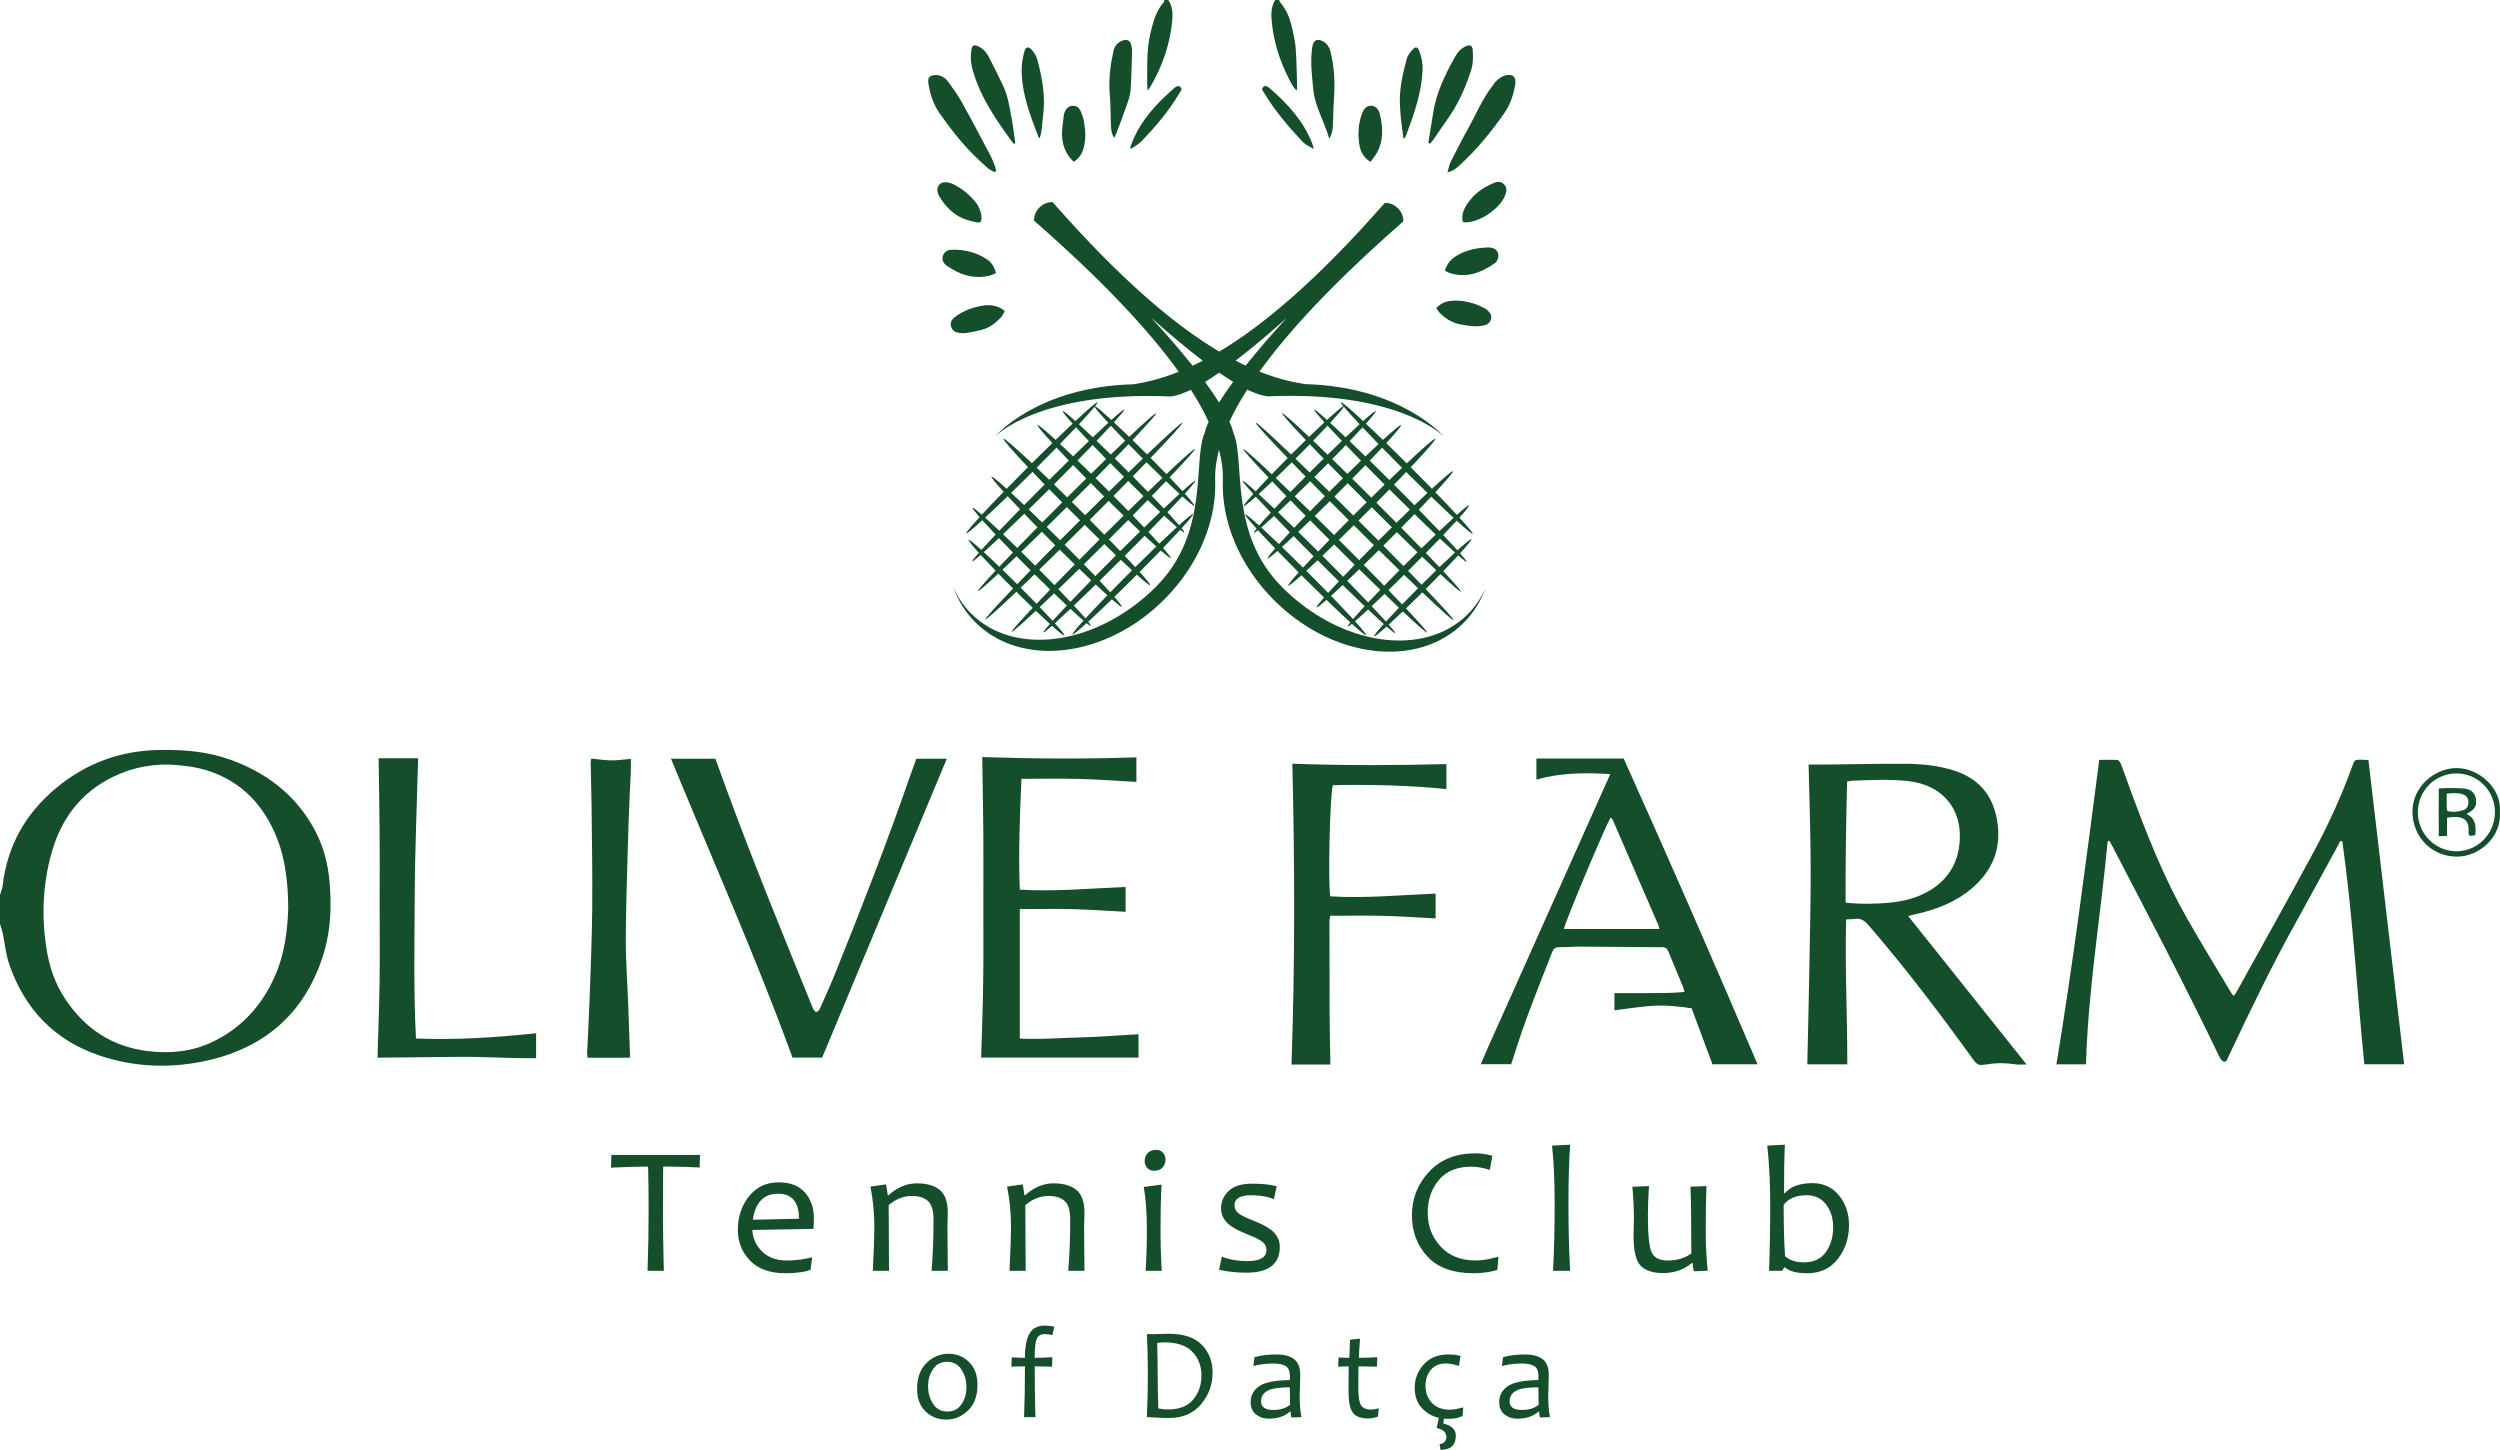 <?xml version="1.0" encoding="UTF-8"?>
<svg width="369px" height="214px" viewBox="0 0 369 214" version="1.1" xmlns="http://www.w3.org/2000/svg" xmlns:xlink="http://www.w3.org/1999/xlink">
    <title>logo</title>
    <g id="🔄-Symbols" stroke="none" stroke-width="1" fill="none" fill-rule="evenodd">
        <g id="tennis-logo" transform="translate(-1, 0)" fill="#144E2B">
            <g id="logo" transform="translate(1, 0)">
                <path d="M213.757,199.919 C214.505,199.919 215.114,199.993 215.585,200.144 L215.331,201.621 C214.671,201.376 214.002,201.254 213.325,201.254 C212.426,201.254 211.714,201.568 211.19,202.195 C210.665,202.822 210.403,203.596 210.403,204.518 C210.403,205.534 210.718,206.381 211.345,207.058 C211.974,207.735 212.863,208.074 214.012,208.074 C214.483,208.074 215.136,207.957 215.971,207.726 L215.877,208.986 C215.425,209.242 214.836,209.385 214.111,209.414 L213.833,209.419 L213.833,209.419 C213.669,209.419 213.51,209.413 213.356,209.402 L213.126,209.381 L213.126,209.381 L213.032,210.106 C214.263,210.4 214.879,211.002 214.879,211.911 C214.879,213.243 214.189,213.938 212.81,213.996 L212.618,214 L212.618,214 L212.486,213.134 C212.781,213.134 213.021,213.034 213.206,212.833 C213.392,212.632 213.484,212.394 213.484,212.118 C213.484,211.41 213.007,210.965 212.052,210.783 L212.363,209.268 C211.421,209.061 210.594,208.586 209.88,207.843 C209.167,207.1 208.811,206.095 208.811,204.828 C208.811,203.518 209.256,202.372 210.144,201.391 C211.033,200.409 212.237,199.919 213.757,199.919 Z M140.017,199.815 C141.186,199.815 142.187,200.218 143.023,201.024 C143.858,201.829 144.276,202.963 144.276,204.424 C144.276,206.029 143.814,207.282 142.891,208.182 C142.029,209.022 141.025,209.47 139.879,209.526 L139.631,209.532 L139.631,209.532 C138.462,209.532 137.46,209.134 136.62,208.337 C135.782,207.541 135.363,206.418 135.363,204.97 C135.363,203.352 135.826,202.088 136.753,201.179 C137.678,200.27 138.767,199.815 140.017,199.815 Z M188.412,199.918 C189.529,199.918 190.392,200.149 191.002,200.61 C191.611,201.071 191.916,201.856 191.916,202.966 C191.916,203.261 191.902,203.795 191.873,204.57 C191.845,205.344 191.831,205.86 191.831,206.117 C191.831,207.259 191.916,208.274 192.085,209.165 L190.606,209.221 C190.53,208.914 190.494,208.623 190.494,208.346 L190.399,208.346 C189.682,208.999 188.723,209.348 187.524,209.395 L187.243,209.4 L187.243,209.4 C186.52,209.4 185.898,209.188 185.377,208.765 C184.856,208.342 184.595,207.738 184.595,206.954 C184.595,205.989 185.004,205.213 185.82,204.626 C186.637,204.04 188.153,203.731 190.371,203.7 C190.389,203.55 190.399,203.377 190.399,203.182 C190.399,202.411 190.193,201.897 189.782,201.64 C189.37,201.383 188.747,201.254 187.912,201.254 C187.066,201.254 186.233,201.344 185.41,201.524 L185,201.621 L185,201.621 L185.161,200.323 C186.103,200.053 187.186,199.918 188.412,199.918 Z M225.098,199.918 C226.215,199.918 227.079,200.149 227.688,200.61 C228.298,201.071 228.602,201.856 228.602,202.966 C228.602,203.261 228.588,203.795 228.56,204.57 C228.531,205.344 228.518,205.86 228.518,206.117 C228.518,207.259 228.602,208.274 228.772,209.165 L227.292,209.221 C227.217,208.914 227.18,208.623 227.18,208.346 L227.085,208.346 C226.368,208.999 225.409,209.348 224.21,209.395 L223.929,209.4 L223.929,209.4 C223.207,209.4 222.585,209.188 222.064,208.765 C221.542,208.342 221.281,207.738 221.281,206.954 C221.281,205.989 221.69,205.213 222.506,204.626 C223.324,204.04 224.84,203.731 227.058,203.7 C227.076,203.55 227.085,203.377 227.085,203.182 C227.085,202.411 226.879,201.897 226.469,201.64 C226.057,201.383 225.434,201.254 224.598,201.254 C223.753,201.254 222.919,201.344 222.097,201.524 L221.686,201.621 L221.686,201.621 L221.847,200.323 C222.789,200.053 223.873,199.918 225.098,199.918 Z M200.741,197.586 C200.634,198.902 200.58,199.846 200.58,200.417 C201.196,200.417 202.1,200.385 203.294,200.323 L203.228,201.724 C202.098,201.687 201.19,201.668 200.505,201.668 C200.492,202.615 200.487,203.681 200.487,204.866 C200.487,206.158 200.623,207.012 200.896,207.429 C201.17,207.846 201.677,208.055 202.418,208.055 C202.662,208.055 203.024,207.992 203.501,207.867 L203.388,209.089 C202.975,209.241 202.58,209.33 202.206,209.355 L201.984,209.363 L201.984,209.363 C200.854,209.363 200.081,209.075 199.667,208.501 C199.252,207.928 199.045,206.901 199.045,205.421 C199.045,204.549 199.05,203.435 199.06,202.081 L199.063,201.668 L199.063,201.668 C198.756,201.668 198.321,201.682 197.758,201.711 L197.509,201.724 L197.509,201.724 L197.565,200.36 C198.162,200.398 198.696,200.417 199.167,200.417 C199.167,200.041 199.199,199.147 199.261,197.736 L200.741,197.586 Z M172.483,196.861 C174.7,196.861 176.336,197.405 177.391,198.493 C178.447,199.581 178.974,200.95 178.974,202.599 C178.974,204.38 178.405,205.941 177.264,207.283 C176.184,208.555 174.717,209.224 172.861,209.291 L172.548,209.297 L172.548,209.297 C171.895,209.297 170.805,209.253 169.28,209.165 C169.373,207.221 169.421,205.076 169.421,202.731 C169.421,200.524 169.373,198.586 169.28,196.917 L170.315,196.917 C170.567,196.917 170.95,196.908 171.465,196.89 C171.915,196.873 172.232,196.864 172.413,196.861 L172.483,196.861 L172.483,196.861 Z M154.203,195.657 C154.648,195.657 155.117,195.71 155.606,195.817 L155.333,197.059 C154.956,196.964 154.58,196.917 154.203,196.917 C153.625,196.917 153.234,197.145 153.03,197.6 C152.825,198.054 152.723,198.993 152.723,200.417 C153.345,200.417 154.214,200.385 155.333,200.323 L155.277,201.724 C154.007,201.687 153.157,201.668 152.723,201.668 C152.723,204.284 152.755,206.601 152.818,208.621 L152.836,209.165 L152.836,209.165 L151.15,209.165 C151.238,207.077 151.281,204.578 151.281,201.668 C150.937,201.668 150.361,201.683 149.553,201.714 L149.275,201.724 L149.275,201.724 L149.341,200.341 C150.207,200.392 150.854,200.417 151.281,200.417 C151.281,198.755 151.514,197.546 151.98,196.791 C152.444,196.035 153.185,195.657 154.203,195.657 Z M139.8,201 C138.896,201 138.2,201.361 137.714,202.082 C137.227,202.803 136.983,203.64 136.983,204.593 C136.983,205.578 137.23,206.449 137.723,207.208 C138.216,207.967 138.921,208.346 139.838,208.346 C140.743,208.346 141.437,207.984 141.92,207.26 C142.404,206.536 142.646,205.7 142.646,204.753 C142.646,203.775 142.399,202.905 141.906,202.142 C141.413,201.381 140.711,201 139.8,201 Z M190.371,204.772 C189.19,204.772 188.292,204.86 187.677,205.035 C186.646,205.349 186.13,205.948 186.13,206.832 C186.13,207.685 186.733,208.111 187.939,208.111 C188.976,208.111 189.802,207.854 190.418,207.34 C190.386,206.387 190.371,205.531 190.371,204.772 Z M227.058,204.772 C225.876,204.772 224.978,204.86 224.363,205.035 C223.332,205.349 222.817,205.948 222.817,206.832 C222.817,207.685 223.42,208.111 224.626,208.111 C225.663,208.111 226.489,207.854 227.105,207.34 C227.073,206.387 227.058,205.531 227.058,204.772 Z M171.879,198.131 C171.616,198.131 171.255,198.163 170.796,198.225 C170.846,199.687 170.871,201.189 170.871,202.731 C170.871,204.424 170.906,206.142 170.975,207.886 C171.478,207.986 171.961,208.036 172.426,208.036 C174.084,208.036 175.317,207.545 176.124,206.564 C176.931,205.583 177.335,204.402 177.335,203.022 C177.335,201.631 176.891,200.467 176.002,199.533 C175.113,198.598 173.74,198.131 171.879,198.131 Z M114.947,174.514 C116.638,174.514 117.926,175.013 118.808,176.011 C119.69,177.01 120.13,178.293 120.13,179.861 C120.13,180.229 120.113,180.737 120.079,181.385 L111.037,181.542 C111.125,182.822 111.621,183.892 112.525,184.755 C113.428,185.618 114.625,186.049 116.116,186.049 C117.45,186.049 118.701,185.887 119.868,185.563 L119.644,187.416 C118.85,187.73 117.731,187.9 116.288,187.924 L115.92,187.927 L115.92,187.927 C113.639,187.927 111.899,187.306 110.702,186.062 C109.505,184.819 108.905,183.303 108.905,181.517 C108.905,179.607 109.452,177.963 110.545,176.583 C111.637,175.204 113.104,174.514 114.947,174.514 Z M217.766,170.231 C218.557,170.231 219.39,170.349 220.268,170.586 L219.899,172.674 C218.89,172.359 217.99,172.202 217.202,172.202 C215.078,172.202 213.468,172.858 212.372,174.173 C211.276,175.486 210.728,177.093 210.728,178.994 C210.728,180.93 211.359,182.589 212.622,183.973 C213.885,185.357 215.63,186.049 217.86,186.049 C218.711,186.049 219.815,185.861 221.175,185.484 L221.005,187.442 C220.06,187.725 219.041,187.885 217.95,187.92 L217.477,187.928 L217.477,187.928 C214.46,187.928 212.192,187.102 210.674,185.452 C209.156,183.8 208.398,181.784 208.398,179.402 C208.398,176.905 209.245,174.752 210.937,172.944 C212.63,171.136 214.908,170.231 217.766,170.231 Z M263.453,168.957 C263.366,170.463 263.321,172.85 263.321,176.117 L263.428,176.117 C264.286,175.127 265.65,174.632 267.52,174.632 C269.142,174.632 270.446,175.236 271.435,176.445 C272.421,177.654 272.914,179.112 272.914,180.82 C272.914,182.738 272.366,184.402 271.269,185.813 C270.23,187.149 268.829,187.852 267.066,187.922 L266.768,187.928 L266.768,187.928 C265.155,187.928 264.058,187.639 263.479,187.06 L263.374,187.06 L263.045,187.573 L261.11,187.573 C261.225,184.551 261.283,181.284 261.283,177.773 C261.283,174.602 261.137,171.707 260.848,169.088 L263.453,168.957 Z M251.874,175.066 C251.804,176.712 251.768,178.99 251.768,181.897 C251.768,183.763 251.865,185.651 252.058,187.56 L250.019,187.639 C249.896,187.148 249.834,186.745 249.834,186.429 L249.703,186.429 C248.614,187.346 247.307,187.834 245.782,187.895 L245.452,187.901 L245.452,187.901 C243.935,187.901 242.832,187.536 242.142,186.805 C241.454,186.073 241.11,184.599 241.11,182.383 C241.11,182.068 241.119,181.6 241.136,180.978 C241.154,180.356 241.163,179.932 241.163,179.704 C241.163,178.416 241.089,176.901 240.939,175.158 L243.386,175.066 C243.281,176.756 243.229,178.201 243.229,179.402 C243.229,182.16 243.406,183.958 243.761,184.794 C244.117,185.631 244.917,186.049 246.163,186.049 C247.567,186.049 248.724,185.699 249.637,184.998 C249.637,180.128 249.593,176.848 249.505,175.158 L251.874,175.066 Z M184.805,174.711 C186.314,174.711 187.525,174.838 188.437,175.092 L188.029,176.984 C187.187,176.649 186.227,176.463 185.15,176.426 L184.74,176.419 L184.74,176.419 C183.055,176.419 182.214,176.905 182.214,177.877 C182.214,178.368 182.401,178.764 182.779,179.066 C183.156,179.368 183.893,179.734 184.99,180.164 C186.174,180.628 187.052,181.083 187.621,181.529 C188.473,182.222 188.899,183.049 188.899,184.013 C188.899,186.495 187.356,187.773 184.274,187.846 L183.989,187.849 L183.989,187.849 C182.542,187.849 181.191,187.705 179.937,187.416 L180.344,185.484 C181.485,185.922 182.721,186.141 184.055,186.141 C185.968,186.141 186.925,185.598 186.925,184.512 C186.925,183.986 186.712,183.568 186.286,183.257 C185.86,182.946 185.156,182.598 184.174,182.212 C182.928,181.722 182.025,181.249 181.464,180.794 C180.638,180.12 180.226,179.305 180.226,178.35 C180.226,177.352 180.603,176.496 181.358,175.782 C182.112,175.068 183.262,174.711 184.805,174.711 Z M103.327,170.467 L103.261,172.32 C101.872,172.25 100.446,172.208 98.983,172.194 L97.88,172.189 L97.88,172.189 C97.861,173.871 97.853,176.003 97.853,178.587 C97.853,181.034 97.886,183.585 97.95,186.238 L97.985,187.573 L97.985,187.573 L95.577,187.573 C95.682,184.586 95.735,181.591 95.735,178.587 C95.735,176.234 95.711,174.236 95.667,172.592 L95.656,172.189 L95.656,172.189 C94.443,172.189 92.774,172.234 90.645,172.326 L90.181,172.346 L90.181,172.346 L90.247,170.467 L103.327,170.467 Z M171.449,174.843 C171.344,176.673 171.291,178.915 171.291,181.569 C171.291,183.371 171.337,185.099 171.427,186.752 L171.476,187.573 L171.476,187.573 L169.095,187.573 C169.217,185.821 169.278,183.82 169.278,181.569 C169.278,179.038 169.125,176.914 168.818,175.197 L171.449,174.843 Z M155.488,174.659 C156.943,174.659 158.072,174.98 158.869,175.624 C159.668,176.268 160.068,177.413 160.068,179.059 C160.068,179.226 160.058,179.555 160.041,180.045 C160.026,180.474 160.017,180.779 160.016,180.96 L160.016,181.545 C160.019,182.897 160.034,184.747 160.062,187.096 L160.068,187.573 L160.068,187.573 L157.672,187.573 C157.866,185.269 157.962,182.756 157.962,180.032 C157.962,178.683 157.688,177.761 157.14,177.267 C156.637,176.813 155.937,176.567 155.041,176.529 L154.792,176.524 L154.792,176.524 C153.545,176.524 152.395,176.976 151.342,177.877 C151.342,180.532 151.356,183.381 151.384,186.423 L151.395,187.573 L151.395,187.573 L149.001,187.573 C149.15,184.596 149.224,182.441 149.224,181.11 C149.224,179.059 149.031,177.072 148.645,175.145 L150.961,174.816 L151.211,176.419 L151.317,176.419 C152.615,175.246 154.005,174.659 155.488,174.659 Z M135.316,174.659 C136.771,174.659 137.899,174.98 138.697,175.624 C139.495,176.268 139.896,177.413 139.896,179.059 C139.896,179.226 139.885,179.555 139.868,180.045 C139.851,180.536 139.843,180.864 139.843,181.03 C139.843,182.412 139.858,184.434 139.89,187.096 L139.896,187.573 L139.896,187.573 L137.499,187.573 C137.693,185.269 137.789,182.756 137.789,180.032 C137.789,178.683 137.515,177.761 136.968,177.267 C136.464,176.813 135.764,176.567 134.868,176.529 L134.619,176.524 L134.619,176.524 C133.372,176.524 132.223,176.976 131.17,177.877 C131.17,180.532 131.184,183.381 131.212,186.423 L131.223,187.573 L131.223,187.573 L128.829,187.573 C128.978,184.596 129.052,182.441 129.052,181.11 C129.052,179.059 128.859,177.072 128.473,175.145 L130.789,174.816 L131.039,176.419 L131.144,176.419 C132.442,175.246 133.833,174.659 135.316,174.659 Z M231.755,168.957 C231.587,171.339 231.504,174.277 231.504,177.772 C231.504,181.072 231.573,184.092 231.715,186.833 L231.755,187.573 L231.755,187.573 L229.228,187.573 C229.386,184.683 229.465,181.416 229.465,177.772 C229.465,174.233 229.337,171.339 229.083,169.088 L231.755,168.957 Z M266.664,176.419 C265.085,176.419 263.953,176.897 263.268,177.851 C263.268,180.969 263.338,183.496 263.479,185.431 C264.191,186.027 265.115,186.325 266.257,186.325 C267.695,186.325 268.773,185.821 269.493,184.814 C270.213,183.807 270.573,182.581 270.573,181.135 C270.573,179.813 270.225,178.696 269.533,177.786 C268.839,176.875 267.883,176.419 266.664,176.419 Z M114.84,176.195 C112.735,176.195 111.494,177.474 111.117,180.032 L117.933,179.887 C117.933,177.426 116.903,176.195 114.84,176.195 Z M170.634,169.718 C171.064,169.718 171.403,169.861 171.654,170.146 C171.904,170.43 172.029,170.765 172.029,171.151 C172.029,171.597 171.884,171.985 171.594,172.313 C171.337,172.605 170.986,172.767 170.542,172.8 L170.371,172.806 L170.371,172.806 C169.924,172.806 169.575,172.664 169.324,172.379 C169.075,172.095 168.95,171.75 168.95,171.348 C168.95,170.91 169.099,170.529 169.397,170.204 C169.695,169.881 170.107,169.718 170.634,169.718 Z M33.917,112.102 C39.235,113.999 43.514,117.218 46.301,122.215 C47.663,124.656 48.392,127.318 48.635,130.082 C48.945,133.618 48.85,137.156 47.82,140.588 C45.216,149.261 39.371,154.553 30.605,156.531 C25.296,157.73 19.941,157.552 14.743,155.813 C8.033,153.568 3.635,148.933 1.355,142.303 C0.855,140.847 0.723,139.267 0.401,137.749 C0.302,137.286 0.136,136.838 -1.11910481e-12,136.384 L-1.11910481e-12,132.101 C0.134,131.646 0.337,131.199 0.391,130.735 C1.066,124.834 3.779,120.057 8.329,116.28 C12.799,112.568 17.946,110.748 23.748,110.688 C27.213,110.653 30.638,110.933 33.917,112.102 Z M281.2,112.735 C283.697,112.753 286.181,112.984 288.586,113.789 C292.446,115.081 294.408,117.852 294.868,121.764 C295.31,125.53 293.959,128.62 291.097,131.077 C288.64,133.188 285.722,134.29 282.605,134.962 C282.335,135.02 282.069,135.099 281.651,135.208 C287.51,142.553 293.268,149.771 299.126,157.115 C298.483,157.115 297.98,157.178 297.499,157.103 C296.074,156.881 294.657,156.86 293.237,157.111 C293.077,157.139 292.91,157.124 292.753,157.159 C292.094,157.306 291.707,157.023 291.316,156.482 C286.378,149.642 281.292,142.917 275.769,136.529 C275.206,135.878 274.647,135.51 273.785,135.627 C273.377,135.683 272.962,135.68 272.49,135.707 C272.296,142.881 272.683,149.964 272.66,157.092 L266.76,157.092 C266.865,152.192 266.986,147.282 267.071,142.37 C267.157,137.445 267.275,132.517 267.253,127.591 C267.232,122.677 267.056,117.765 266.948,112.848 C267.881,112.848 268.746,112.856 269.612,112.847 C273.474,112.806 277.337,112.708 281.2,112.735 Z M190.75,112.721 C198.326,113 205.872,112.98 213.488,112.781 L213.488,116.462 C207.904,115.918 202.313,115.776 196.73,115.892 C196.311,117.209 196,130.003 196.337,132.298 C201.521,132.619 206.711,132.106 211.898,131.895 L211.898,135.558 C209.357,135.428 206.779,135.245 204.198,135.179 C201.606,135.113 199.01,135.165 196.34,135.165 C196.299,135.451 196.232,135.695 196.232,135.939 C196.232,140.544 196.231,145.148 196.251,149.752 C196.26,151.858 196.316,153.964 196.349,156.07 C196.354,156.387 196.35,156.703 196.35,157.125 L190.625,157.125 C191.145,142.336 191.104,127.586 190.75,112.721 Z M348.585,112.134 C348.903,112.137 349.221,112.163 349.579,112.18 C351.341,127.185 353.095,142.123 354.851,157.083 L348.973,157.083 C347.869,146.104 347.27,135.075 345.72,124.133 C345.284,124.072 345.269,124.461 345.149,124.68 C343.072,128.46 341.036,132.262 338.938,136.03 C335.356,142.466 332.16,149.093 329.017,155.749 C328.989,155.807 328.974,155.873 328.939,155.927 C328.737,156.23 328.722,156.807 328.219,156.692 C327.955,156.632 327.708,156.244 327.567,155.95 C322.57,145.543 317.207,135.322 311.881,125.082 C311.707,124.747 311.522,124.418 311.342,124.086 C311.26,124.107 311.177,124.129 311.095,124.15 C310.068,135.129 308.201,146.024 307.896,157.099 L303.531,157.099 C305.976,142.192 307.882,127.242 309.85,112.161 C310.734,112.155 311.632,112.114 312.526,112.172 C312.715,112.183 312.957,112.521 313.047,112.758 C313.569,114.119 314.046,115.498 314.55,116.866 C316.906,123.258 319.414,129.589 322.792,135.526 C324.907,139.246 327.154,142.892 329.344,146.57 C329.425,146.705 329.535,146.823 329.674,147.007 C329.824,146.819 329.959,146.69 330.045,146.533 C333.919,139.524 337.846,132.542 341.635,125.486 C343.782,121.489 345.654,117.349 347.203,113.074 C347.546,112.127 347.552,112.126 348.585,112.134 Z M239.656,111.961 C246.373,126.884 252.948,141.924 259.414,157.086 L252.758,157.086 C251.738,154.346 250.713,151.592 249.681,148.817 C247.719,148.533 245.809,148.336 243.902,148.46 C242.042,148.579 240.196,148.891 238.291,149.124 L238.291,146.583 L242.202,146.583 C242.631,146.583 243.059,146.583 243.487,146.582 C245.168,146.58 246.849,146.585 248.628,146.415 C248.53,146.069 248.485,145.826 248.393,145.604 C247.688,143.896 246.964,142.197 246.27,140.485 C246.092,140.047 245.877,139.81 245.354,139.808 C241.361,139.793 237.368,139.74 233.376,139.72 C232.305,139.714 231.235,139.816 230.165,139.803 C229.584,139.796 229.305,140.014 229.097,140.545 C227.036,145.792 224.912,151.016 223.273,156.417 C223.207,156.633 223.124,156.843 223.042,157.079 L218.561,157.079 C219.758,154.216 221.067,151.423 222.319,148.606 C223.582,145.762 224.855,142.923 226.126,140.083 C227.41,137.213 228.697,134.345 229.98,131.475 C231.251,128.634 232.519,125.793 233.789,122.952 C235.055,120.118 236.322,117.284 237.673,114.263 C233.887,114.012 230.343,114.059 226.772,115.067 L226.772,111.961 L239.656,111.961 Z M61.718,111.918 C61.535,118.834 61.234,125.691 61.209,132.549 C61.182,139.419 61.03,146.294 61.399,153.28 C67.328,153.523 73.201,153.138 79.129,152.504 L79.129,156.186 C75.267,156.24 71.362,155.945 67.454,155.994 C63.565,156.043 59.675,156.075 55.718,156.115 C55.824,152.398 55.971,148.722 56.024,145.044 C56.077,141.379 56.036,137.714 56.036,134.048 L56.043,126.653 C56.042,125.42 56.039,124.188 56.031,122.955 C56.006,119.301 55.935,115.647 55.884,111.918 L61.718,111.918 Z M87.265,111.966 C88.28,112.064 89.243,112.222 90.207,112.231 C91.14,112.24 92.075,112.096 93.117,112.01 C93.117,112.576 93.137,113.145 93.113,113.714 C93.004,116.334 92.85,118.954 92.772,121.576 L92.605,127.178 C92.495,130.913 92.397,134.649 92.369,138.384 C92.344,141.619 92.595,144.857 92.716,148.093 C92.81,150.586 92.896,153.079 92.983,155.572 C92.988,155.732 92.963,155.892 92.946,156.122 L86.721,156.122 C86.7,155.887 86.65,155.638 86.661,155.391 C86.781,152.705 86.938,150.021 87.031,147.335 C87.185,142.9 87.373,138.465 87.412,134.028 C87.457,128.976 87.364,123.922 87.312,118.87 C87.291,116.797 87.22,114.724 87.181,112.651 C87.177,112.435 87.232,112.218 87.265,111.966 Z M144.977,111.745 C152.551,111.997 160.128,112.031 167.733,111.788 L167.733,115.409 C164.929,115.256 162.138,115.045 159.342,114.97 C156.522,114.894 153.699,114.953 150.763,114.953 C150.521,120.394 150.314,125.814 150.521,131.314 C155.789,131.63 160.985,131.117 166.142,130.921 L166.142,134.582 C163.579,134.449 160.999,134.261 158.417,134.194 C155.825,134.127 153.229,134.18 150.523,134.18 L150.523,153.286 C153.509,153.454 156.414,153.195 159.317,153.125 C162.193,153.056 165.065,152.822 168.042,152.655 L168.042,156.106 L144.818,156.106 C144.923,152.381 145.065,148.703 145.118,145.024 C145.172,141.327 145.138,137.628 145.14,133.931 C145.142,130.266 145.164,126.6 145.137,122.935 C145.11,119.248 145.033,115.562 144.977,111.745 Z M139.748,111.985 C133.598,126.735 127.462,141.45 121.35,156.105 L116.973,156.105 C111.565,141.224 105.069,126.708 99.042,111.989 L105.588,111.989 C106.157,113.548 106.741,115.157 107.331,116.764 C111.065,126.924 115.152,136.945 119.232,146.969 C119.501,147.629 119.756,148.295 120.05,148.944 C120.134,149.129 120.382,149.415 120.465,149.387 C120.672,149.318 120.903,149.129 120.993,148.929 C121.76,147.213 122.536,145.5 123.239,143.757 C127.154,134.051 130.946,124.299 134.377,114.409 C134.662,113.587 134.967,112.771 135.251,111.985 L139.748,111.985 Z M16.82,114.595 C11.963,116.916 9.023,120.831 7.6,125.926 C6.317,130.519 6.116,135.198 6.838,139.903 C7.25,142.585 8.094,145.144 9.607,147.425 C12.549,151.862 16.607,154.544 21.967,155.159 C25.234,155.535 28.395,155.212 31.378,153.78 C35.694,151.71 38.695,148.369 40.601,144.021 C42.061,140.692 42.44,137.156 42.542,134.088 C42.532,130.025 42.018,126.639 40.97,123.928 C39.041,118.936 35.703,115.323 30.499,113.693 C29.12,113.261 27.647,113.06 26.2,112.929 C22.936,112.635 19.787,113.178 16.82,114.595 Z M237.733,120.653 C236.769,122.346 230.895,136.34 230.838,137.118 L244.939,137.118 C244.872,136.874 244.848,136.716 244.785,136.573 C242.55,131.405 240.313,126.237 238.069,121.073 C238.004,120.924 237.86,120.809 237.733,120.653 Z M273.251,115.243 C273.064,115.249 272.88,115.32 272.628,115.376 C272.49,121.332 272.375,127.271 272.414,133.235 C274.753,133.471 276.949,133.436 279.146,133.211 C280.641,133.058 282.091,132.735 283.471,132.134 C287.408,130.418 289.409,127.264 289.268,123.006 C289.152,119.527 287.119,116.81 283.8,115.748 C283.155,115.541 282.48,115.394 281.808,115.312 C278.961,114.964 276.105,115.134 273.251,115.243 Z M362.526,113.369 C365.916,113.334 369.296,116.39 368.977,119.834 C369.304,123.363 366.088,126.479 362.56,126.439 C358.941,126.398 356.146,123.577 356.078,119.92 C356.009,116.15 359.315,113.405 362.526,113.369 Z M362.596,114.157 C359.424,114.143 356.861,116.721 356.873,119.912 C356.886,123.058 359.42,125.625 362.538,125.648 C365.675,125.673 368.25,123.07 368.252,119.874 C368.253,116.713 365.739,114.171 362.596,114.157 Z M361.17,116.318 C361.98,116.322 362.793,116.313 363.599,116.374 C364.635,116.452 365.276,116.99 365.426,117.817 C365.617,118.869 365.351,119.402 364.363,119.953 C364.28,119.998 364.203,120.052 364.061,120.142 C365.429,120.798 365.485,121.957 365.35,123.273 C365.062,123.309 364.791,123.342 364.526,123.375 C364.45,123.229 364.405,123.149 364.366,123.065 C364.352,123.036 364.347,123 364.35,122.97 C364.523,121.183 363.827,120.239 361.183,120.701 L361.183,123.372 C360.763,123.396 360.437,123.413 359.966,123.44 C359.943,121.054 359.945,118.775 359.967,116.381 C360.421,116.356 360.796,116.316 361.17,116.318 Z M361.132,117.154 C361.132,117.873 361.127,118.484 361.135,119.094 C361.138,119.282 361.177,119.47 361.203,119.685 C362.028,119.948 362.822,119.807 363.587,119.577 C364.112,119.419 364.357,118.923 364.33,118.345 C364.305,117.809 364.056,117.432 363.537,117.249 C362.786,116.985 362.027,117.054 361.132,117.154 Z M155.22,29.836 L155.375,29.841 C165.501,41.379 173.484,48.049 179.96,51.894 C186.401,48.057 194.335,41.416 204.391,29.958 C205.834,29.854 207.221,31.239 207.123,32.685 C197.187,41.375 190.316,48.696 185.894,54.848 C188.375,55.833 190.597,56.388 192.617,56.695 C206.859,57.068 213.134,64.449 213.134,64.449 L213.103,64.418 C212.594,63.917 205.868,57.678 187.151,58.504 C186.296,58.43 185.259,58.078 184.088,57.506 C183.024,59.173 182.153,60.746 181.463,62.231 C181.738,62.845 181.946,63.421 182.081,63.953 C183.832,68.131 181.294,78.733 189.27,86.696 C197.923,95.335 210.18,97.113 216.639,90.665 C217.796,89.509 218.675,88.165 219.308,86.698 C218.608,88.653 217.53,90.439 216.03,91.936 C209.233,98.722 196.709,97.231 188.064,88.6 C182.807,83.351 180.217,76.68 180.5,70.728 C180.526,69.394 180.342,67.949 179.925,66.385 C179.511,67.939 179.329,69.375 179.355,70.701 C179.636,76.632 177.056,83.279 171.817,88.51 C163.202,97.111 150.723,98.597 143.949,91.835 C142.455,90.342 141.38,88.563 140.683,86.615 C141.314,88.077 142.19,89.416 143.344,90.568 C149.779,96.993 161.993,95.221 170.616,86.613 C178.563,78.678 176.035,68.113 177.78,63.95 C177.914,63.423 178.12,62.852 178.39,62.243 C177.703,60.761 176.837,59.191 175.777,57.528 C174.611,58.096 173.579,58.446 172.727,58.52 C153.298,57.662 146.835,64.445 146.835,64.445 C146.835,64.445 153.088,57.089 167.281,56.717 C169.294,56.411 171.507,55.858 173.979,54.877 C169.544,48.691 162.636,41.326 152.634,32.578 C152.535,31.127 153.927,29.737 155.375,29.841 Z M201.2,62.145 L201.337,62.024 C202.361,61.112 202.994,60.613 203.064,60.683 C203.137,60.756 202.594,61.434 201.61,62.528 C202.366,63.239 203.214,64.049 204.126,64.932 C205.706,63.486 206.708,62.655 206.8,62.747 C206.891,62.839 206.06,63.834 204.614,65.405 C205.568,66.335 206.587,67.337 207.642,68.388 C210.105,66.067 211.733,64.65 211.852,64.768 C211.968,64.885 210.548,66.509 208.224,68.967 L208.531,69.276 C209.525,70.273 210.474,71.234 211.356,72.139 C213.183,70.447 214.359,69.455 214.459,69.555 C214.556,69.652 213.558,70.826 211.859,72.654 C213.084,73.917 214.164,75.052 215.036,75.993 C216.095,75.046 216.751,74.526 216.823,74.598 C216.897,74.671 216.37,75.333 215.412,76.4 C216.705,77.81 217.44,78.695 217.358,78.777 C217.277,78.858 216.401,78.131 215.003,76.852 C214.446,77.461 213.778,78.175 213.023,78.967 C213.854,79.845 214.562,80.608 215.117,81.223 C216.324,80.128 217.098,79.501 217.179,79.582 C217.26,79.663 216.624,80.447 215.514,81.667 C216.183,82.425 216.532,82.874 216.479,82.926 C216.426,82.979 215.982,82.635 215.232,81.977 C214.61,82.652 213.863,83.444 213.026,84.31 C214.729,86.128 215.706,87.25 215.626,87.329 C215.547,87.408 214.461,86.468 212.698,84.823 L212.609,84.74 C211.93,85.439 211.199,86.18 210.434,86.946 C213.056,89.69 214.634,91.437 214.538,91.532 C214.442,91.628 212.691,90.053 209.945,87.435 C209.096,88.277 208.279,89.076 207.521,89.806 C209.533,91.937 210.71,93.27 210.624,93.356 C210.538,93.442 209.2,92.263 207.06,90.247 C206.319,90.955 205.643,91.587 205.059,92.119 L204.977,92.194 C205.643,92.949 205.991,93.398 205.937,93.451 C205.884,93.505 205.429,93.152 204.663,92.478 C203.579,93.45 202.891,93.998 202.815,93.922 C202.74,93.847 203.28,93.17 204.241,92.103 C203.615,91.538 202.833,90.814 201.931,89.961 C201.155,90.681 200.499,91.272 199.999,91.699 C201.099,92.912 201.714,93.67 201.636,93.748 C201.555,93.829 200.779,93.2 199.541,92.08 C199.18,92.369 198.966,92.507 198.925,92.466 C198.886,92.427 199.021,92.218 199.303,91.866 C198.346,90.991 197.143,89.855 195.79,88.546 C194.922,89.307 194.397,89.71 194.333,89.647 C194.268,89.582 194.669,89.059 195.428,88.195 C194.546,87.338 193.606,86.413 192.633,85.443 L192.093,84.905 C190.926,85.952 190.212,86.525 190.136,86.449 C190.059,86.372 190.632,85.658 191.681,84.492 C190.563,83.369 189.511,82.296 188.561,81.313 C187.689,82.08 187.16,82.486 187.095,82.421 C187.029,82.355 187.438,81.823 188.207,80.947 C187.229,79.93 186.371,79.019 185.678,78.261 C185.325,78.545 185.116,78.679 185.077,78.641 C185.038,78.601 185.176,78.387 185.465,78.028 C184.339,76.788 183.707,76.01 183.788,75.929 C183.866,75.851 184.629,76.468 185.847,77.569 C186.272,77.074 186.857,76.425 187.57,75.658 C186.72,74.768 185.975,73.976 185.359,73.307 C184.306,74.252 183.642,74.78 183.568,74.707 C183.495,74.633 184.031,73.964 184.987,72.903 C183.936,71.745 183.359,71.043 183.426,70.976 C183.493,70.909 184.19,71.478 185.337,72.517 C185.876,71.929 186.518,71.245 187.24,70.492 C184.853,67.986 183.426,66.39 183.521,66.296 C183.615,66.202 185.21,67.623 187.714,69.998 C188.435,69.252 189.224,68.446 190.059,67.608 C187.074,64.503 185.244,62.491 185.347,62.388 C185.449,62.286 187.464,64.113 190.573,67.092 L190.661,67.004 C191.378,66.289 192.075,65.601 192.739,64.955 C190.491,62.59 189.155,61.088 189.249,60.994 C189.341,60.902 190.849,62.238 193.222,64.484 C194.049,63.685 194.814,62.957 195.488,62.33 C194.462,61.201 193.901,60.518 193.967,60.452 C194.034,60.385 194.724,60.95 195.863,61.982 C197.117,60.828 197.997,60.079 198.282,59.942 C198.006,59.6 197.875,59.399 197.912,59.362 C198.01,59.264 199.266,60.34 201.2,62.145 Z M161.99,59.369 L162.004,59.375 C162.041,59.412 161.91,59.613 161.636,59.952 C161.917,60.088 162.795,60.834 164.044,61.985 C165.18,60.957 165.868,60.394 165.935,60.46 C166.001,60.526 165.442,61.208 164.42,62.333 C165.091,62.958 165.854,63.682 166.677,64.479 C169.042,62.241 170.545,60.909 170.637,61.001 C170.73,61.094 169.398,62.591 167.16,64.948 C167.82,65.592 168.515,66.277 169.229,66.99 C169.259,67.02 169.288,67.049 169.317,67.078 C172.416,64.109 174.423,62.289 174.525,62.391 C174.628,62.494 172.804,64.498 169.83,67.591 C170.661,68.427 171.447,69.229 172.165,69.973 C174.662,67.607 176.251,66.191 176.344,66.285 C176.438,66.379 175.016,67.969 172.639,70.466 C173.358,71.216 173.998,71.898 174.534,72.484 C175.679,71.448 176.372,70.881 176.44,70.948 C176.506,71.015 175.931,71.715 174.882,72.867 C175.836,73.925 176.37,74.592 176.297,74.665 C176.224,74.738 175.562,74.213 174.513,73.272 C173.899,73.938 173.156,74.727 172.31,75.613 C173.02,76.378 173.603,77.024 174.026,77.518 C175.24,76.421 176,75.806 176.078,75.883 C176.159,75.964 175.529,76.739 174.407,77.975 C174.695,78.333 174.833,78.546 174.793,78.585 C174.755,78.624 174.546,78.49 174.195,78.209 C173.503,78.963 172.649,79.871 171.675,80.883 C172.442,81.757 172.848,82.287 172.783,82.352 C172.718,82.417 172.191,82.012 171.322,81.25 C170.376,82.229 169.327,83.297 168.213,84.416 C169.259,85.579 169.829,86.29 169.753,86.367 C169.677,86.442 168.966,85.872 167.804,84.829 L167.789,84.841 L167.789,84.841 L167.527,85.103 C166.465,86.163 165.44,87.173 164.483,88.102 C165.237,88.963 165.637,89.487 165.57,89.553 C165.505,89.618 164.98,89.215 164.115,88.458 C162.769,89.762 161.571,90.892 160.618,91.762 C160.899,92.113 161.033,92.323 160.994,92.363 C160.954,92.403 160.739,92.266 160.38,91.98 C159.146,93.095 158.374,93.72 158.293,93.64 C158.216,93.563 158.816,92.822 159.891,91.635 L159.923,91.6 C159.424,91.174 158.77,90.586 157.997,89.869 C157.099,90.717 156.322,91.438 155.697,91.999 C156.655,93.063 157.193,93.739 157.118,93.814 C157.042,93.89 156.356,93.344 155.276,92.375 C154.513,93.046 154.06,93.397 154.007,93.344 C153.953,93.291 154.3,92.844 154.963,92.091 L154.904,92.039 C154.317,91.504 153.635,90.867 152.888,90.153 C150.755,92.16 149.422,93.334 149.336,93.249 C149.251,93.164 150.423,91.836 152.429,89.713 C151.673,88.985 150.859,88.189 150.014,87.348 C147.276,89.958 145.532,91.528 145.436,91.432 C145.341,91.337 146.914,89.595 149.527,86.862 L149.251,86.586 C148.587,85.919 147.952,85.273 147.359,84.661 C145.55,86.353 144.432,87.323 144.352,87.243 C144.272,87.164 145.247,86.045 146.945,84.234 C146.107,83.363 145.363,82.573 144.751,81.904 C144.001,82.564 143.555,82.909 143.503,82.857 C143.45,82.804 143.8,82.353 144.47,81.594 C143.456,80.472 142.882,79.756 142.96,79.678 C143.037,79.602 143.744,80.166 144.853,81.164 C145.409,80.549 146.12,79.785 146.955,78.904 C146.209,78.117 145.56,77.418 145.035,76.834 L144.991,76.786 C143.587,78.072 142.707,78.802 142.627,78.722 C142.544,78.639 143.285,77.749 144.586,76.331 C143.871,75.514 143.491,75.016 143.555,74.952 C143.618,74.89 144.111,75.264 144.919,75.969 C145.798,75.021 146.893,73.871 148.137,72.589 C146.935,71.266 146.26,70.439 146.342,70.357 C146.427,70.272 147.255,70.943 148.577,72.138 C149.464,71.228 150.42,70.259 151.422,69.254 L151.728,68.946 C149.412,66.497 147.997,64.878 148.114,64.762 C148.232,64.644 149.854,66.056 152.308,68.368 C153.36,67.322 154.374,66.323 155.326,65.397 C153.885,63.832 153.056,62.839 153.147,62.749 C153.239,62.657 154.237,63.485 155.811,64.927 C156.721,64.045 157.565,63.239 158.32,62.53 C157.338,61.439 156.797,60.764 156.87,60.691 C156.943,60.618 157.626,61.162 158.727,62.149 C160.654,60.349 161.905,59.277 162.004,59.375 Z M204.355,87.664 L204.249,87.767 C203.61,88.381 203.01,88.952 202.46,89.468 C203.299,90.352 204.013,91.12 204.572,91.74 C205.111,91.148 205.757,90.459 206.482,89.702 C205.833,89.085 205.12,88.402 204.355,87.664 Z M155.582,87.581 L155.574,87.587 C154.816,88.319 154.109,88.995 153.463,89.608 C154.187,90.361 154.831,91.047 155.369,91.637 C155.925,91.02 156.635,90.256 157.469,89.377 C156.891,88.834 156.257,88.232 155.582,87.581 Z M198.185,86.355 L198.122,86.413 C197.505,86.992 196.947,87.507 196.46,87.947 C197.737,89.265 198.847,90.439 199.709,91.38 C200.133,90.886 200.715,90.241 201.422,89.48 C200.452,88.556 199.36,87.503 198.185,86.355 Z M161.729,86.277 L161.687,86.317 C160.534,87.443 159.462,88.477 158.507,89.385 C159.213,90.143 159.793,90.786 160.215,91.279 C161.072,90.342 162.177,89.175 163.447,87.865 C162.946,87.411 162.368,86.877 161.729,86.277 Z M207.248,84.839 L207.173,84.912 C206.399,85.678 205.652,86.41 204.943,87.097 L204.935,87.105 C205.666,87.861 206.343,88.567 206.956,89.211 C207.678,88.462 208.468,87.657 209.302,86.82 C208.662,86.207 207.974,85.544 207.248,84.839 Z M152.701,84.763 L152.509,84.949 C151.856,85.582 151.236,86.179 150.654,86.737 C151.485,87.569 152.272,88.371 152.993,89.117 C153.603,88.476 154.276,87.774 155.004,87.022 C154.273,86.313 153.5,85.555 152.701,84.763 Z M200.624,84.027 L200.57,84.08 C199.965,84.664 199.389,85.215 198.849,85.727 C199.985,86.886 201.027,87.963 201.943,88.924 C202.482,88.351 203.08,87.723 203.725,87.055 C202.758,86.119 201.718,85.103 200.624,84.027 Z M159.298,83.958 C158.207,85.03 157.174,86.038 156.213,86.969 C156.856,87.634 157.452,88.258 157.989,88.83 C158.9,87.875 159.937,86.804 161.065,85.651 C160.512,85.126 159.92,84.559 159.298,83.958 Z M194.481,82.697 L194.404,82.768 C193.825,83.315 193.29,83.813 192.81,84.253 C192.892,84.333 192.973,84.415 193.055,84.496 C194.108,85.547 195.111,86.563 196.036,87.513 C196.49,87.013 197.021,86.438 197.62,85.803 C196.621,84.823 195.567,83.781 194.481,82.697 Z M165.425,82.629 L165.275,82.776 C164.247,83.801 163.249,84.788 162.299,85.718 C162.896,86.351 163.426,86.924 163.877,87.423 C164.643,86.636 165.464,85.803 166.322,84.943 L166.844,84.42 C166.925,84.339 167.006,84.258 167.087,84.178 C166.589,83.721 166.031,83.201 165.425,82.629 Z M203.522,81.193 L203.39,81.323 C202.666,82.038 201.964,82.726 201.292,83.38 C202.363,84.464 203.373,85.496 204.305,86.456 C205.012,85.729 205.766,84.962 206.556,84.167 C205.6,83.235 204.583,82.24 203.522,81.193 Z M156.414,81.13 L156.346,81.197 C155.313,82.214 154.324,83.184 153.391,84.091 C154.179,84.883 154.931,85.648 155.635,86.372 C156.563,85.416 157.568,84.39 158.632,83.311 C157.922,82.619 157.179,81.889 156.414,81.13 Z M209.908,82.175 L209.766,82.318 C209.265,82.824 208.749,83.344 208.219,83.872 C208.09,84.001 207.962,84.129 207.834,84.256 C208.541,84.981 209.204,85.666 209.819,86.306 L209.683,86.44 C210.486,85.638 211.264,84.873 211.995,84.164 C211.364,83.569 210.664,82.902 209.908,82.175 Z M150.052,82.105 L150.009,82.146 C149.271,82.856 148.586,83.508 147.968,84.091 C148.72,84.817 149.522,85.606 150.352,86.435 L150.14,86.223 C150.752,85.586 151.413,84.903 152.115,84.181 L151.931,83.996 C151.283,83.35 150.654,82.717 150.052,82.105 Z M196.922,80.36 L196.735,80.54 C196.195,81.062 195.677,81.56 195.185,82.028 L195.026,81.869 C196.156,82.997 197.242,84.091 198.261,85.127 C198.784,84.575 199.35,83.985 199.951,83.365 C198.976,82.403 197.961,81.397 196.922,80.36 Z M162.992,80.3 L162.872,80.417 C161.879,81.407 160.91,82.368 159.976,83.29 C160.574,83.906 161.139,84.493 161.662,85.043 C162.676,84.013 163.756,82.924 164.879,81.802 L164.721,81.961 C164.175,81.441 163.597,80.886 162.992,80.3 Z M190.944,79.135 L190.922,79.156 C190.288,79.752 189.714,80.281 189.216,80.731 C190.182,81.659 191.233,82.686 192.332,83.777 C192.792,83.276 193.315,82.717 193.891,82.109 L193.76,81.977 C192.779,80.995 191.835,80.042 190.944,79.135 Z M212.527,79.488 L212.335,79.685 C211.749,80.295 211.12,80.941 210.458,81.616 C211.191,82.376 211.863,83.079 212.463,83.713 C213.312,82.895 214.088,82.164 214.755,81.551 C214.145,81.003 213.392,80.305 212.527,79.488 Z M168.948,79.079 L168.886,79.141 C167.976,80.067 167.013,81.039 166.011,82.041 C166.585,82.648 167.106,83.205 167.565,83.704 C168.66,82.616 169.707,81.593 170.669,80.667 C170.167,80.215 169.588,79.68 168.948,79.079 Z M147.449,79.423 L147.429,79.441 C146.569,80.253 145.821,80.946 145.214,81.492 C145.873,82.093 146.649,82.822 147.502,83.641 C148.101,83.009 148.772,82.307 149.504,81.548 C148.77,80.797 148.08,80.084 147.449,79.423 Z M206.174,78.544 L206.121,78.596 C205.676,79.044 205.222,79.501 204.759,79.963 C204.566,80.155 204.374,80.346 204.184,80.536 C205.231,81.594 206.228,82.608 207.159,83.562 C207.282,83.437 207.407,83.312 207.533,83.187 C208.108,82.613 208.673,82.053 209.222,81.513 C208.275,80.599 207.253,79.603 206.174,78.544 Z M153.775,78.485 L153.665,78.593 C152.628,79.61 151.645,80.568 150.732,81.45 C151.341,82.047 151.971,82.671 152.615,83.313 C152.674,83.372 152.732,83.431 152.791,83.489 C153.718,82.538 154.711,81.529 155.753,80.474 L155.595,80.316 C154.97,79.692 154.362,79.08 153.775,78.485 Z M199.82,77.523 L199.66,77.681 C198.957,78.375 198.275,79.044 197.619,79.683 L198.345,80.408 C199.121,81.186 199.878,81.948 200.61,82.688 C201.301,81.979 202.031,81.237 202.791,80.472 C201.83,79.523 200.837,78.537 199.82,77.523 Z M160.103,77.473 L160.006,77.568 C159.027,78.544 158.07,79.494 157.144,80.409 C157.901,81.17 158.63,81.909 159.32,82.615 C160.334,81.589 161.398,80.52 162.496,79.423 L162.296,79.625 C161.593,78.94 160.859,78.22 160.103,77.473 Z M193.384,76.807 L193.145,77.038 C192.611,77.553 192.1,78.042 191.618,78.499 C192.556,79.417 193.543,80.391 194.561,81.404 C195.083,80.858 195.642,80.278 196.231,79.671 L195.803,79.241 C194.972,78.409 194.164,77.595 193.384,76.807 Z M166.517,76.758 L166.475,76.8 C165.711,77.572 164.92,78.369 164.106,79.184 L163.68,79.613 C164.267,80.217 164.823,80.795 165.344,81.34 C166.358,80.33 167.341,79.359 168.276,78.443 C167.724,77.921 167.135,77.357 166.517,76.758 Z M208.782,75.885 L208.647,76.024 C208.067,76.621 207.457,77.244 206.822,77.887 C207.887,78.969 208.887,79.993 209.805,80.94 C210.545,80.217 211.251,79.534 211.911,78.902 C210.968,78.007 209.914,76.99 208.782,75.885 Z M151.183,75.828 C150.048,76.937 148.992,77.956 148.049,78.853 C148.703,79.476 149.408,80.156 150.149,80.879 C151.067,79.933 152.066,78.91 153.13,77.83 C152.444,77.132 151.792,76.461 151.183,75.828 Z M188.051,76.159 L187.953,76.251 C187.24,76.91 186.634,77.455 186.164,77.858 C186.906,78.534 187.791,79.364 188.777,80.308 C189.235,79.801 189.777,79.215 190.387,78.567 C189.552,77.714 188.769,76.907 188.051,76.159 Z M171.83,76.114 L171.778,76.167 C171.077,76.897 170.314,77.683 169.502,78.512 C170.111,79.159 170.65,79.742 171.107,80.247 C172.09,79.306 172.972,78.478 173.711,77.804 C173.221,77.386 172.583,76.812 171.83,76.114 Z M202.471,74.879 L202.231,75.121 C202.137,75.216 202.042,75.311 201.947,75.406 L201.37,75.982 C201.081,76.272 200.793,76.558 200.508,76.841 L200.286,76.618 C201.378,77.709 202.44,78.774 203.458,79.802 C203.645,79.613 203.835,79.423 204.027,79.232 C204.506,78.754 204.979,78.284 205.443,77.826 C204.487,76.883 203.492,75.897 202.471,74.879 Z M157.461,74.838 L157.217,75.081 C156.284,76.01 155.374,76.912 154.496,77.776 C155.09,78.361 155.702,78.966 156.324,79.588 C156.376,79.639 156.427,79.69 156.478,79.742 C157.493,78.718 158.55,77.657 159.639,76.57 L159.417,76.793 C159.133,76.511 158.846,76.226 158.557,75.937 C158.186,75.567 157.821,75.2 157.461,74.838 Z M196.28,73.97 L196.217,74.033 C195.473,74.769 194.751,75.479 194.06,76.151 C194.979,77.056 195.932,78.001 196.91,78.975 C197.597,78.27 198.321,77.535 199.073,76.777 C198.113,75.816 197.179,74.878 196.28,73.97 Z M163.631,73.932 L163.396,74.168 C162.572,74.999 161.721,75.854 160.847,76.728 C161.596,77.483 162.318,78.216 163.003,78.919 C163.977,77.948 164.927,77.006 165.843,76.104 C165.135,75.416 164.395,74.689 163.631,73.932 Z M211.252,73.303 L211.219,73.337 C210.671,73.92 210.066,74.555 209.414,75.231 C210.531,76.371 211.557,77.432 212.462,78.379 C213.241,77.638 213.944,76.982 214.548,76.433 C213.617,75.572 212.497,74.508 211.252,73.303 Z M148.736,73.241 C147.477,74.461 146.346,75.535 145.408,76.402 C145.996,76.929 146.702,77.581 147.498,78.332 C148.405,77.383 149.435,76.318 150.556,75.173 C149.882,74.469 149.271,73.82 148.736,73.241 Z M190.484,73.855 L190.424,73.915 C189.787,74.527 189.189,75.096 188.639,75.611 C189.377,76.318 190.173,77.087 191.013,77.906 C191.541,77.349 192.111,76.755 192.716,76.131 C191.937,75.341 191.191,74.58 190.484,73.855 Z M169.405,73.818 L169.197,74.03 C168.555,74.688 167.881,75.375 167.182,76.084 C167.784,76.707 168.353,77.299 168.88,77.854 C169.716,77.037 170.509,76.271 171.244,75.567 C170.679,75.037 170.062,74.45 169.405,73.818 Z M205.082,72.233 L204.937,72.38 C204.365,72.965 203.769,73.57 203.154,74.192 C204.176,75.215 205.166,76.211 206.112,77.167 C206.801,76.488 207.469,75.838 208.105,75.223 C207.14,74.277 206.126,73.274 205.082,72.233 Z M154.86,72.2 L154.771,72.289 C153.758,73.299 152.773,74.272 151.836,75.19 C152.467,75.795 153.134,76.442 153.829,77.121 C154.772,76.167 155.76,75.173 156.781,74.153 C156.115,73.481 155.473,72.828 154.86,72.2 Z M198.927,71.321 L198.667,71.584 C198.314,71.941 197.953,72.303 197.587,72.669 L197.311,72.945 C197.19,73.066 197.07,73.186 196.949,73.306 C197.857,74.202 198.795,75.132 199.755,76.089 C200.039,75.805 200.326,75.518 200.616,75.229 C200.988,74.857 201.356,74.491 201.72,74.13 C200.757,73.167 199.822,72.227 198.927,71.321 Z M160.992,71.292 L160.841,71.445 C160.072,72.223 159.274,73.025 158.455,73.845 L158.209,74.091 C158.572,74.45 158.939,74.816 159.31,75.186 C159.599,75.474 159.884,75.76 160.167,76.044 C161.123,75.09 162.059,74.162 162.964,73.268 C162.844,73.15 162.724,73.03 162.603,72.909 C162.053,72.36 161.515,71.82 160.992,71.292 Z M193.38,71.027 L193.364,71.045 C192.579,71.821 191.822,72.563 191.104,73.258 C191.824,73.957 192.58,74.695 193.364,75.466 C194.058,74.753 194.792,74.008 195.556,73.24 C194.802,72.476 194.075,71.737 193.38,71.027 Z M166.519,71 L166.497,71.023 C165.811,71.723 165.094,72.452 164.351,73.204 C165.112,73.969 165.844,74.712 166.537,75.422 C167.318,74.654 168.07,73.918 168.788,73.221 C168.068,72.525 167.307,71.78 166.519,71 Z M187.779,71.057 L187.641,71.19 C186.955,71.843 186.328,72.428 185.784,72.924 C186.444,73.531 187.224,74.262 188.097,75.093 C188.635,74.522 189.231,73.897 189.875,73.23 C189.123,72.455 188.421,71.728 187.779,71.057 Z M172.101,71.03 L172.016,71.118 C171.399,71.762 170.729,72.456 170.013,73.193 C170.654,73.858 171.248,74.482 171.785,75.052 C172.655,74.222 173.432,73.494 174.09,72.889 C173.511,72.362 172.839,71.734 172.101,71.03 Z M207.556,69.671 L207.539,69.688 C206.985,70.269 206.388,70.888 205.757,71.539 L206.145,71.926 C207.058,72.84 207.938,73.729 208.775,74.579 C209.46,73.919 210.102,73.309 210.691,72.757 C209.705,71.799 208.65,70.761 207.556,69.671 Z M152.394,69.647 L152.379,69.662 C151.285,70.752 150.231,71.789 149.246,72.748 C149.821,73.279 150.467,73.884 151.167,74.551 C152.179,73.522 153.256,72.436 154.377,71.317 L154.186,71.508 C153.551,70.854 152.951,70.231 152.394,69.647 Z M201.533,68.658 L201.411,68.785 C200.834,69.381 200.224,70.005 199.588,70.652 C200.498,71.549 201.442,72.484 202.409,73.448 C203.084,72.782 203.741,72.139 204.373,71.524 C203.384,70.534 202.432,69.573 201.533,68.658 Z M158.396,68.639 L158.381,68.654 C157.49,69.561 156.547,70.513 155.567,71.494 C156.195,72.106 156.85,72.747 157.522,73.411 C158.487,72.451 159.428,71.518 160.335,70.624 C159.655,69.935 159.006,69.27 158.396,68.639 Z M190.67,68.242 L190.558,68.355 C189.768,69.136 189.01,69.877 188.302,70.557 C188.968,71.193 189.689,71.886 190.456,72.628 C191.162,71.903 191.917,71.135 192.706,70.339 C191.987,69.602 191.306,68.901 190.67,68.242 Z M169.22,68.225 C168.584,68.883 167.907,69.58 167.191,70.313 C167.978,71.106 168.73,71.871 169.433,72.596 C170.198,71.855 170.916,71.164 171.58,70.531 C170.842,69.82 170.047,69.045 169.22,68.225 Z M196.031,68.373 L195.97,68.437 C195.466,68.946 194.947,69.469 194.415,70 C194.277,70.137 194.139,70.275 194.003,70.411 C194.712,71.103 195.45,71.828 196.213,72.579 L196.579,72.214 L196.579,72.214 C197.133,71.661 197.678,71.12 198.21,70.596 C197.45,69.824 196.721,69.081 196.031,68.373 Z M163.877,68.355 L163.839,68.395 C163.163,69.088 162.45,69.815 161.707,70.568 C162.237,71.092 162.78,71.63 163.332,72.181 C163.454,72.304 163.576,72.426 163.697,72.547 C164.457,71.797 165.193,71.075 165.9,70.385 C165.763,70.25 165.626,70.113 165.488,69.975 C164.936,69.424 164.398,68.882 163.877,68.355 Z M203.994,66.074 L203.905,66.17 C203.383,66.727 202.804,67.338 202.176,67.992 C203.098,68.897 204.068,69.855 205.068,70.85 C205.725,70.212 206.351,69.611 206.939,69.053 C205.902,68.016 204.912,67.014 203.994,66.074 Z M155.943,66.063 L155.798,66.212 C154.982,67.046 154.112,67.927 153.204,68.838 L153.009,69.032 C153.594,69.588 154.219,70.187 154.874,70.822 C155.871,69.83 156.837,68.875 157.757,67.975 C157.094,67.285 156.486,66.644 155.943,66.063 Z M198.648,65.692 L198.552,65.792 C197.954,66.413 197.312,67.073 196.636,67.762 C197.347,68.453 198.094,69.184 198.87,69.946 C199.569,69.261 200.242,68.607 200.881,67.993 C200.085,67.18 199.337,66.409 198.648,65.692 Z M161.271,65.682 L161.052,65.909 C160.427,66.559 159.756,67.25 159.046,67.975 C159.682,68.588 160.352,69.239 161.048,69.922 C161.822,69.162 162.567,68.434 163.277,67.745 C162.566,67.022 161.894,66.33 161.271,65.682 Z M193.324,65.571 L193.17,65.729 C192.647,66.263 192.099,66.817 191.532,67.385 L191.211,67.704 C191.87,68.338 192.571,69.017 193.308,69.734 L193.729,69.314 C194.286,68.758 194.834,68.215 195.367,67.69 C194.633,66.935 193.949,66.225 193.324,65.571 Z M166.575,65.562 L166.414,65.731 C165.836,66.335 165.209,66.985 164.541,67.673 C165.071,68.196 165.617,68.737 166.173,69.292 L166.591,69.711 C167.326,68.996 168.024,68.32 168.681,67.688 L168.121,67.128 C167.585,66.591 167.068,66.067 166.575,65.562 Z M201.111,63.076 L200.997,63.201 C200.478,63.766 199.874,64.408 199.203,65.112 C199.929,65.807 200.71,66.563 201.534,67.366 C202.234,66.697 202.884,66.084 203.472,65.537 C202.605,64.646 201.811,63.818 201.111,63.076 Z M158.816,63.076 L158.668,63.233 C158.007,63.932 157.266,64.703 156.464,65.528 C157.05,66.073 157.698,66.685 158.395,67.351 C159.216,66.55 159.995,65.797 160.718,65.105 C159.999,64.351 159.359,63.668 158.816,63.076 Z M195.945,62.831 C195.326,63.497 194.611,64.247 193.825,65.057 C194.483,65.683 195.198,66.37 195.96,67.108 C196.696,66.387 197.4,65.706 198.059,65.075 C197.251,64.232 196.539,63.475 195.945,62.831 Z M163.963,62.833 L163.911,62.888 C163.33,63.518 162.639,64.252 161.859,65.068 C162.514,65.697 163.215,66.375 163.948,67.093 C164.708,66.359 165.421,65.674 166.077,65.049 C165.293,64.243 164.58,63.494 163.963,62.833 Z M198.352,60.029 L198.328,60.073 C198.133,60.403 197.413,61.244 196.336,62.412 C196.986,63.01 197.753,63.73 198.611,64.547 C199.38,63.818 200.077,63.168 200.679,62.618 C199.621,61.488 198.815,60.593 198.352,60.029 Z M161.565,60.039 L161.507,60.11 C161.037,60.675 160.257,61.54 159.246,62.619 C159.846,63.166 160.541,63.815 161.307,64.543 C162.162,63.727 162.927,63.01 163.576,62.414 C162.449,61.194 161.714,60.331 161.565,60.039 Z M179.947,55.004 L179.712,55.166 C179.075,55.604 178.456,56.008 177.859,56.372 C178.634,57.425 179.331,58.442 179.931,59.406 C180.533,58.437 181.235,57.415 182.014,56.356 C181.351,55.952 180.66,55.499 179.947,55.004 Z M169.914,46.888 C172.081,49.254 174.189,51.674 176.033,53.989 C176.523,53.759 177.023,53.512 177.534,53.247 C175.086,51.382 172.475,49.175 169.914,46.888 Z M189.903,46.945 C187.372,49.205 184.794,51.386 182.371,53.234 C182.874,53.495 183.368,53.738 183.852,53.965 C185.677,51.675 187.762,49.284 189.903,46.945 Z M147.943,45.618 C148.05,45.681 148.132,45.786 148.304,45.942 C148.122,46.238 147.984,46.564 147.76,46.813 C146.945,47.719 145.988,48.424 144.779,48.715 C144.088,48.88 143.391,49.025 142.689,49.144 C142.375,49.197 142.04,49.196 141.721,49.161 C141.112,49.094 140.575,48.874 140.382,48.221 C140.185,47.556 140.541,47.084 141.03,46.725 C142.255,45.827 143.649,45.333 145.142,45.097 C146.139,44.94 147.074,45.107 147.943,45.618 Z M219.096,45.48 C219.295,45.583 219.483,45.722 219.642,45.879 C220.003,46.236 220.229,46.642 220.047,47.183 C219.871,47.709 219.478,47.94 218.973,48.046 C217.804,48.293 216.657,48.087 215.514,47.872 C214.293,47.641 213.299,46.994 212.448,46.118 C212.274,45.939 212.154,45.711 211.992,45.481 C212.6,44.815 213.31,44.479 214.139,44.405 C215.901,44.249 217.544,44.667 219.096,45.48 Z M145.573,38.213 C146.357,38.718 146.73,39.313 147.009,40.31 C146.639,40.452 146.271,40.655 145.878,40.733 C143.605,41.189 141.587,40.524 139.753,39.222 C139.139,38.787 138.996,38.239 139.195,37.701 C139.417,37.102 139.916,36.872 140.494,36.859 C142.315,36.815 144.033,37.218 145.573,38.213 Z M221.139,37.966 C221.081,38.287 220.889,38.678 220.632,38.855 C218.621,40.246 216.471,41.098 213.979,40.296 C213.745,40.221 213.531,40.085 213.265,39.957 C213.56,38.979 214.107,38.288 214.903,37.799 C216.35,36.911 217.963,36.571 219.631,36.524 C220.68,36.493 221.294,37.114 221.139,37.966 Z M139.501,26.9 C139.877,26.905 140.283,26.992 140.62,27.154 C141.982,27.809 143.139,28.737 144.065,29.934 C144.557,30.57 144.857,31.421 144.868,32.081 C144.879,32.755 144.74,32.949 144.074,32.802 C143.23,32.618 142.354,32.4 141.607,31.989 C140.343,31.294 139.396,30.212 138.637,28.986 C138.504,28.771 138.415,28.512 138.372,28.262 C138.245,27.52 138.745,26.892 139.501,26.9 Z M222.032,27.24 C222.397,27.647 222.399,28.127 222.245,28.61 C221.578,30.701 218.399,32.904 216.179,32.822 C216.118,32.82 216.059,32.781 215.911,32.727 C215.749,32.052 215.862,31.347 216.191,30.727 C217.156,28.904 218.703,27.712 220.594,26.963 C221.079,26.77 221.627,26.789 222.032,27.24 Z M223.644,12.493 C223.398,14.01 222.904,15.453 222.02,16.722 C220.125,19.442 218.036,22.001 215.589,24.252 C215.097,24.704 214.623,25.206 213.641,25.44 C213.841,24.779 213.916,24.3 214.124,23.886 C214.969,22.21 215.82,20.535 216.736,18.895 C217.887,16.833 218.783,14.625 220.241,12.736 C220.478,12.429 220.683,12.08 220.976,11.836 C221.316,11.552 221.708,11.268 222.125,11.152 C223.269,10.831 223.832,11.336 223.644,12.493 Z M140.026,12.16 C140.725,13.131 141.427,14.111 142.008,15.155 C143.362,17.587 144.652,20.055 145.951,22.517 C146.401,23.369 146.842,24.232 147.017,25.19 L146.823,25.413 L146.823,25.413 C146.48,25.22 146.092,25.078 145.801,24.824 C145.046,24.164 144.315,23.472 143.607,22.761 C141.771,20.918 140.19,18.863 138.699,16.741 C137.748,15.389 137.26,13.85 137.021,12.232 C136.91,11.473 137.212,11.136 137.966,11.085 C138.871,11.023 139.536,11.477 140.026,12.16 Z M202.309,15.609 C202.952,15.582 203.469,16.008 203.679,16.895 C204.134,18.823 204.228,20.748 203.225,22.561 C202.966,23.028 202.615,23.443 202.294,23.899 C201.138,23.2 200.738,22.19 200.596,21.076 C200.422,19.716 200.507,18.361 200.935,17.043 C200.955,16.982 200.968,16.918 200.993,16.858 C201.246,16.247 201.513,15.64 202.309,15.609 Z M158.347,15.609 C158.948,15.596 159.318,15.96 159.53,16.463 C159.73,16.937 159.908,17.433 159.995,17.937 C160.229,19.283 160.309,20.64 159.91,21.974 C159.683,22.733 159.274,23.377 158.481,23.878 C157.363,22.854 156.869,21.577 156.765,20.218 C156.683,19.14 156.922,18.038 157.026,16.947 C157.037,16.821 157.085,16.694 157.136,16.576 C157.366,16.04 157.705,15.622 158.347,15.609 Z M187.462,13.068 C190.054,15.326 192.351,17.818 193.646,21.076 C193.74,21.312 193.805,21.559 193.941,21.979 C193.163,21.627 192.58,21.277 192.105,20.762 C190.098,18.59 188.17,16.355 186.648,13.805 C186.477,13.516 186.1,13.193 186.432,12.863 C186.792,12.503 187.181,12.823 187.462,13.068 Z M174.2,12.826 C174.616,13.162 174.211,13.527 174.026,13.841 C172.507,16.422 170.569,18.679 168.508,20.831 C168.077,21.28 167.494,21.584 166.981,21.954 C166.922,21.909 166.863,21.864 166.804,21.818 C166.946,21.439 167.074,21.054 167.232,20.681 C168.523,17.621 170.736,15.281 173.178,13.124 C173.46,12.876 173.832,12.528 174.2,12.826 Z M144.2,6.765 C145.007,7.054 145.561,7.655 145.942,8.386 C146.675,9.793 147.378,11.216 148.056,12.65 C148.813,14.251 149.039,15.999 149.36,17.714 C149.572,18.85 149.695,20.001 149.859,21.145 L149.593,21.212 L149.593,21.212 C147.082,17.788 144.64,14.324 143.518,10.137 C143.265,9.192 143.215,8.223 143.395,7.252 C143.491,6.732 143.699,6.585 144.2,6.765 Z M217.372,7.379 C217.442,8.378 217.45,9.376 217.137,10.36 C216.284,13.031 215.147,15.555 213.485,17.832 C212.836,18.722 212.24,19.649 211.612,20.555 C211.454,20.783 211.264,20.992 211.089,21.209 C210.999,21.173 210.909,21.138 210.819,21.102 C211.06,19.608 211.311,18.116 211.54,16.62 C211.993,13.652 213.313,11.022 214.733,8.432 C215.113,7.739 215.617,7.147 216.362,6.82 C216.981,6.549 217.326,6.72 217.372,7.379 Z M195.394,6.167 C195.958,6.511 196.238,7.039 196.39,7.661 C196.905,9.756 197.053,11.878 196.923,14.028 C196.837,15.45 196.783,16.874 196.74,18.298 C196.719,18.979 196.678,19.646 196.2,20.472 C195.453,17.879 194.091,15.736 193.846,13.253 C193.64,11.164 193.369,9.061 193.687,6.954 C193.847,5.888 194.475,5.605 195.394,6.167 Z M209.466,7.467 C209.834,8.41 210.023,9.378 209.971,10.407 C209.801,13.76 208.713,16.872 207.543,19.968 C207.498,20.087 207.441,20.201 207.382,20.316 C207.371,20.339 207.33,20.346 207.145,20.445 C207.017,19.432 206.886,18.505 206.785,17.576 C206.712,16.901 206.666,16.222 206.63,15.544 C206.502,13.181 207.035,10.906 207.647,8.656 C207.79,8.128 208.199,7.635 208.589,7.223 C208.944,6.851 209.272,6.971 209.466,7.467 Z M152.257,7.324 C152.614,7.721 152.944,8.214 153.083,8.72 C153.851,11.509 154.35,14.328 153.94,17.251 C153.793,18.298 153.836,19.371 153.454,20.397 C153.379,20.334 153.307,20.301 153.287,20.25 C152.03,16.951 150.733,13.655 150.798,10.043 C150.812,9.217 150.995,8.38 151.207,7.576 C151.381,6.915 151.801,6.816 152.257,7.324 Z M166.973,6.636 C167.049,6.913 167.1,7.21 167.092,7.496 L167.031,9.828 C166.999,10.994 166.956,12.159 166.87,13.321 C166.811,14.114 166.522,14.9 166.26,15.663 C165.797,17.01 165.277,18.338 164.773,19.671 C164.698,19.871 164.583,20.056 164.436,20.346 C164.013,19.648 163.994,18.973 163.964,18.314 C163.898,16.829 163.929,15.339 163.8,13.861 C163.611,11.7 163.891,9.596 164.351,7.501 C164.516,6.747 165.005,6.241 165.723,5.978 C166.361,5.743 166.79,5.971 166.973,6.636 Z M188.81,0 C188.835,0.091 188.834,0.206 188.89,0.268 C190.334,1.869 190.699,3.897 191.083,5.901 C191.253,6.785 191.288,7.701 191.331,8.605 C191.398,9.996 191.42,11.391 191.455,12.783 C191.458,12.933 191.422,13.085 191.385,13.397 C190.809,12.796 190.529,12.187 190.23,11.602 C188.875,8.95 187.989,6.159 187.708,3.18 C187.602,2.063 187.607,0.988 188.224,0 L188.81,0 Z M172.432,0 C173.096,0.964 173.12,2.006 173.009,3.147 C172.677,6.565 171.581,9.711 169.878,12.667 C169.769,12.857 169.64,13.036 169.406,13.395 C169.365,13 169.323,12.796 169.325,12.593 C169.355,9.972 169.191,7.343 169.841,4.76 C170.239,3.181 170.62,1.61 171.752,0.353 C171.825,0.272 171.817,0.119 171.846,0 L172.432,0 Z" id="Combined-Shape"></path>
            </g>
        </g>
    </g>
</svg>

